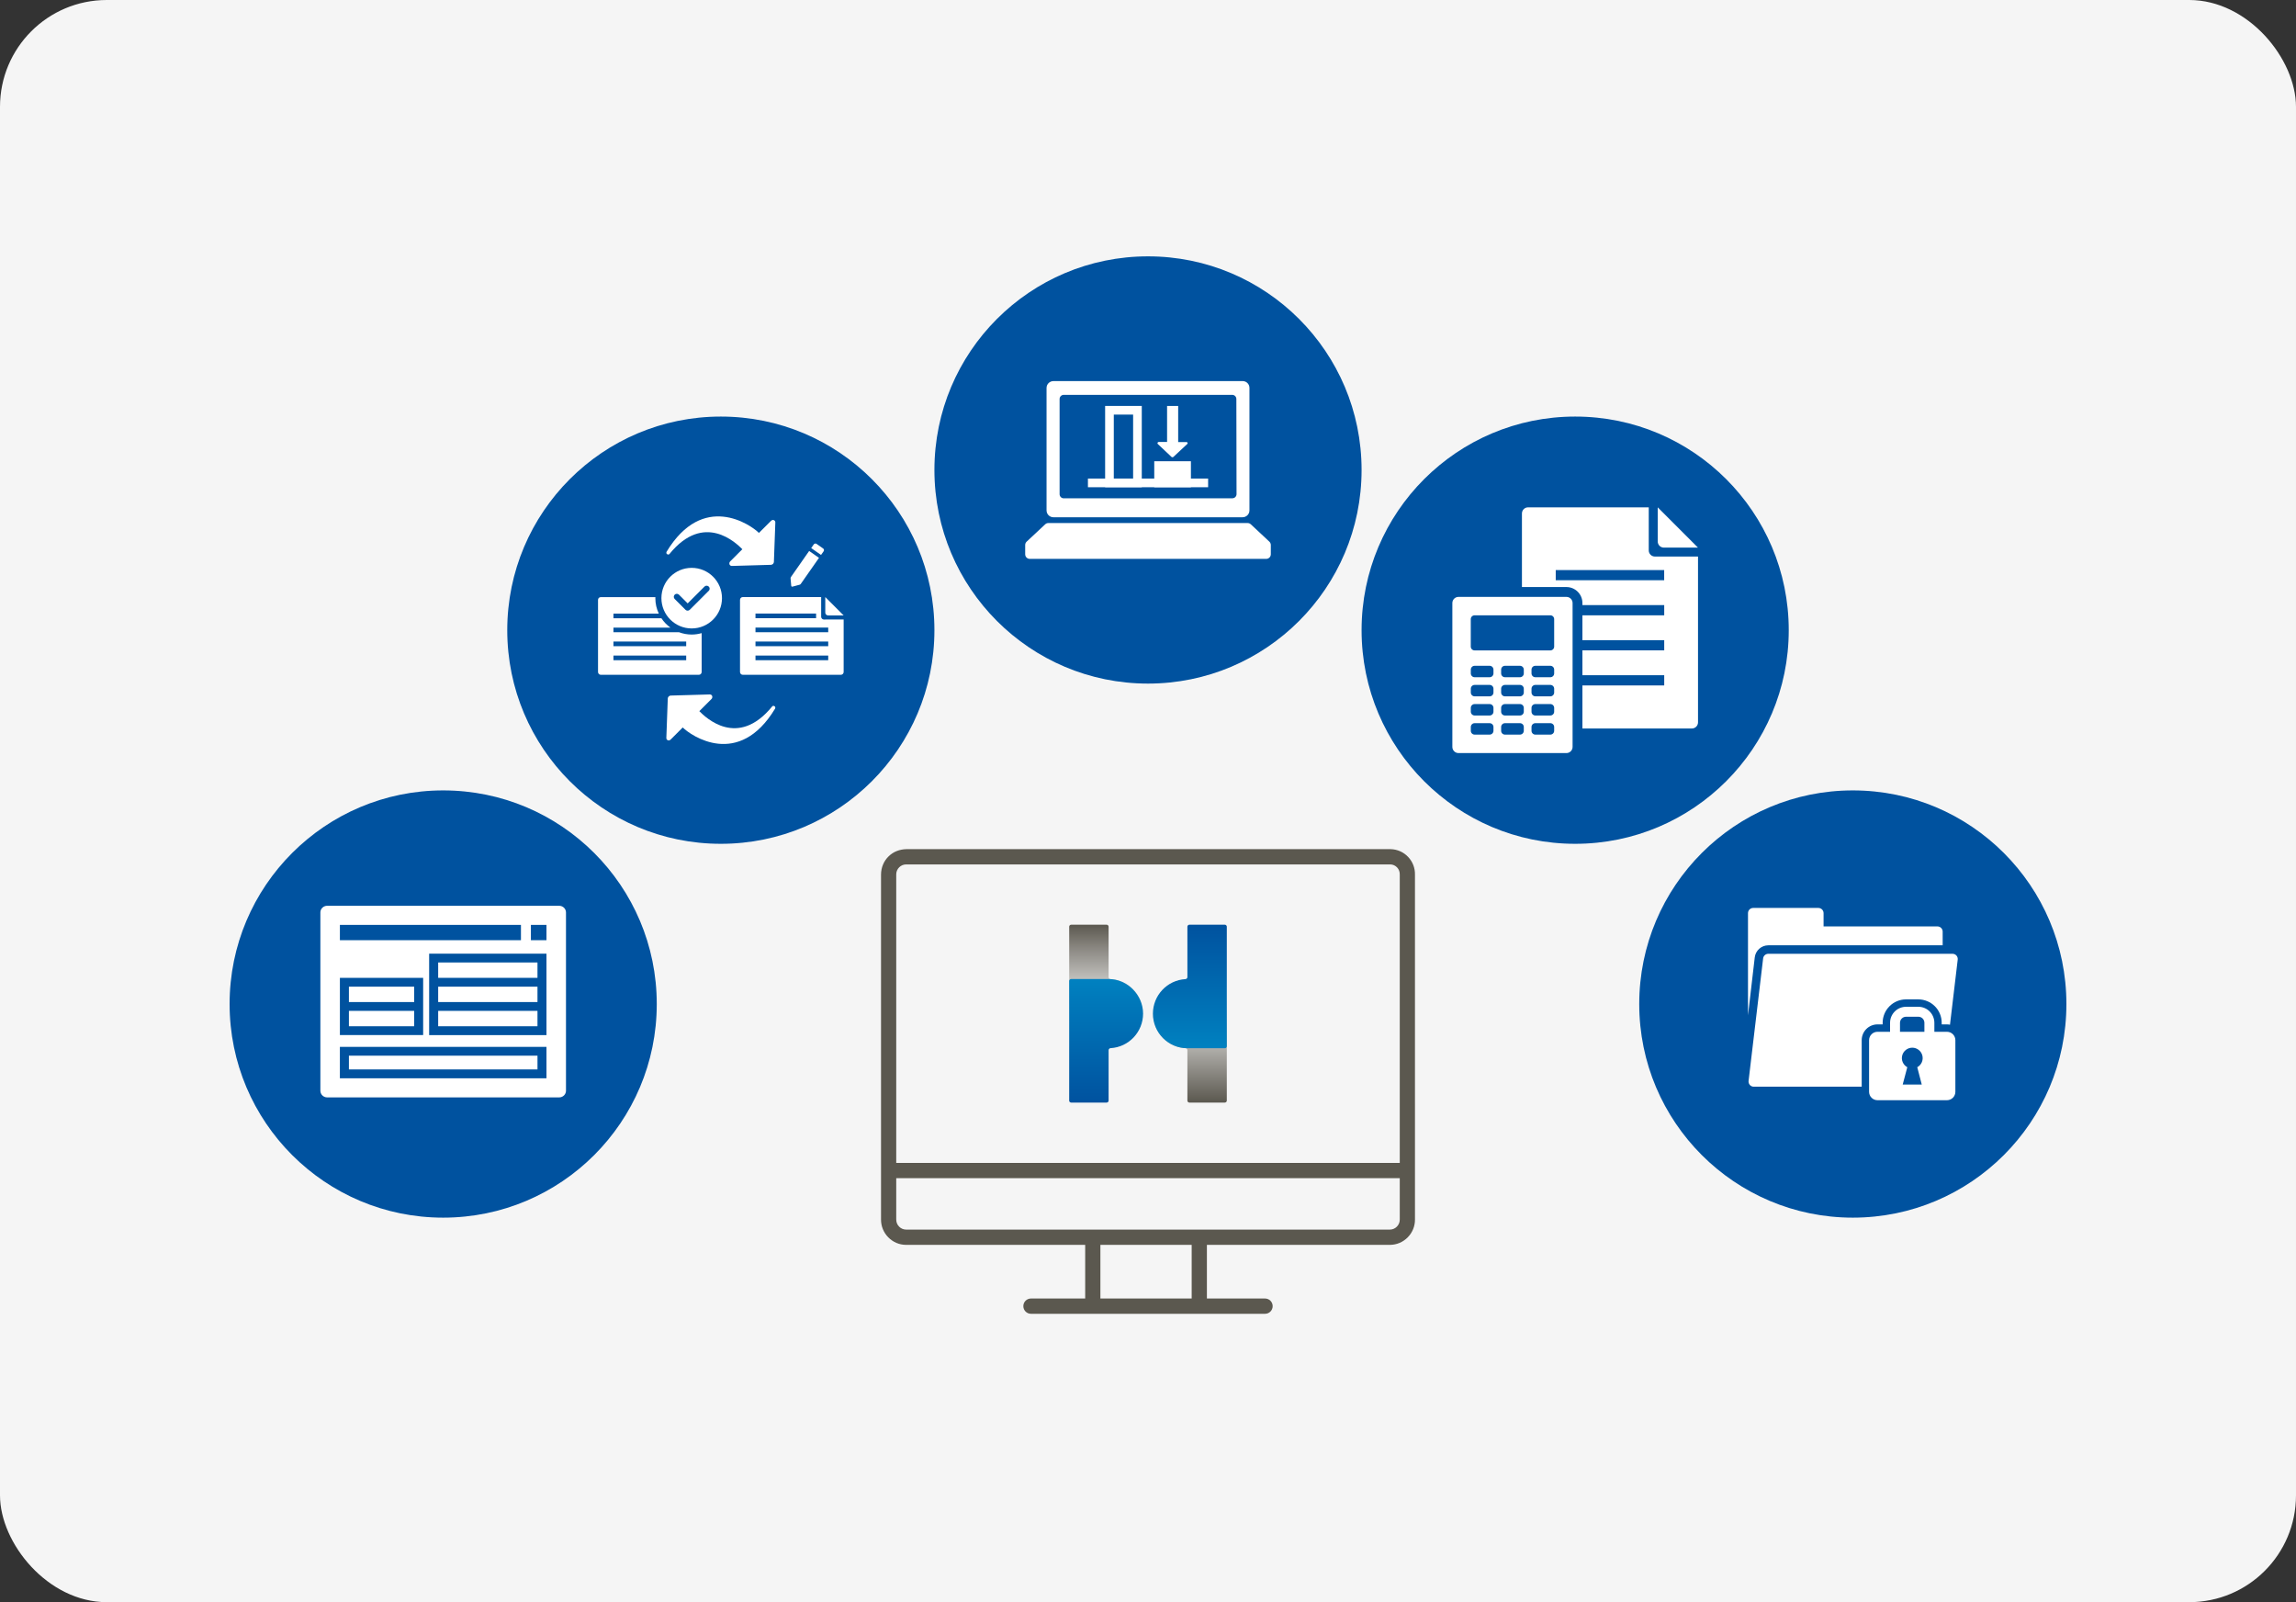 <svg width="430" height="300" viewBox="0 0 430 300" fill="none" xmlns="http://www.w3.org/2000/svg">
<rect x="0" y="0" width="430" height="300" fill="#333333" stroke="none"/>
<rect width="430" height="300" rx="20" fill="#F5F5F5"/>
<circle cx="83" cy="188" r="40" fill="#00529F"/>
<g clip-path="url(#clip0_2991_6572)">
<path d="M77.565 184.75H65.345V187.629H77.565V184.75Z" fill="white"/>
<path d="M100.662 197.672H65.345V200.245H100.662V197.672Z" fill="white"/>
<path d="M100.66 180.219H82.062V183.097H100.66V180.219Z" fill="white"/>
<path d="M100.66 184.75H82.062V187.629H100.66V184.75Z" fill="white"/>
<path d="M77.565 189.281H65.345V192.16H77.565V189.281Z" fill="white"/>
<path d="M104.723 169.602H61.277C60.571 169.602 60 170.161 60 170.852V204.231C60 204.922 60.571 205.482 61.277 205.482H104.723C105.429 205.482 106 204.922 106 204.231V170.855C106 170.164 105.429 169.604 104.723 169.604V169.602ZM63.656 173.183H97.564V176.045H63.656V173.183ZM63.656 183.1H79.25V193.815H63.656V183.1ZM102.345 201.9H63.653V196.022H102.345V201.9ZM102.345 193.818H80.372V178.568H102.345V193.818ZM102.345 176.045H99.426V173.183H102.345V176.045Z" fill="white"/>
<path d="M100.66 189.281H82.062V192.16H100.66V189.281Z" fill="white"/>
</g>
<circle cx="135" cy="118" r="40" fill="#00529F"/>
<g clip-path="url(#clip1_2991_6572)">
<path d="M124.82 103.35C131.628 92.039 140.578 98.23 142.136 99.788L144.4 97.524C144.49 97.427 144.619 97.37 144.749 97.354C144.879 97.354 145.001 97.41 145.09 97.5C145.187 97.597 145.228 97.735 145.204 97.873L144.936 105.241C144.903 105.517 144.692 105.728 144.416 105.76L137.049 105.971C136.919 105.971 136.797 105.914 136.708 105.825C136.619 105.719 136.578 105.59 136.594 105.452C136.602 105.322 136.667 105.192 136.765 105.103L139.029 102.839C137.901 101.711 131.864 95.763 125.372 103.74C125.161 103.983 124.658 103.715 124.829 103.358L124.82 103.35Z" fill="white"/>
<path d="M145.18 132.652C138.372 143.964 129.422 137.772 127.864 136.214L125.6 138.478C125.511 138.576 125.381 138.632 125.251 138.649C125.121 138.649 124.999 138.592 124.91 138.503C124.813 138.405 124.772 138.267 124.796 138.129L125.064 130.762C125.097 130.486 125.308 130.275 125.584 130.242L132.951 130.031C133.081 130.031 133.203 130.088 133.292 130.177C133.381 130.283 133.422 130.413 133.406 130.551C133.398 130.68 133.333 130.81 133.235 130.899L130.971 133.163C132.099 134.291 138.136 140.239 144.628 132.263C144.839 132.019 145.342 132.287 145.171 132.644L145.18 132.652Z" fill="white"/>
<path d="M154.56 111.797L158 115.237H155.087C154.795 115.237 154.56 115.002 154.56 114.71V111.797Z" fill="white"/>
<path d="M154.56 116.008H154.316C154.024 116.008 153.789 115.773 153.789 115.481V111.797H139.118C138.826 111.797 138.591 112.032 138.591 112.324V125.827C138.591 126.119 138.826 126.354 139.118 126.354H157.473C157.765 126.354 158 126.119 158 125.827V116H154.56V116.008ZM155.112 120.998H141.488V120.13H155.112V120.998ZM155.112 118.378H141.488V117.509H155.112V118.378ZM155.112 123.619H141.488V122.751H155.112V123.619ZM152.84 115.757H141.488V114.888H152.84V115.757Z" fill="white"/>
<path d="M129.543 118.816C128.707 118.816 127.912 118.662 127.174 118.386H114.889V117.518H125.551C124.894 117.039 124.318 116.447 123.871 115.765H114.889V114.897H123.384C122.971 114.02 122.735 113.047 122.735 112.016C122.735 111.943 122.743 111.878 122.743 111.813H112.527C112.235 111.797 112 112.032 112 112.324V125.827C112 126.119 112.235 126.354 112.527 126.354H130.882C131.174 126.354 131.409 126.119 131.409 125.827V118.548C130.817 118.719 130.192 118.816 129.543 118.816ZM128.513 123.62H114.889V122.751H128.513V123.62ZM128.513 120.999H114.889V120.13H128.513V120.999Z" fill="white"/>
<path d="M129.543 106.328C126.411 106.328 123.871 108.868 123.871 112C123.871 115.132 126.411 117.672 129.543 117.672C132.675 117.672 135.215 115.132 135.215 112C135.215 108.868 132.675 106.328 129.543 106.328ZM132.732 110.629L129.178 114.183C129.072 114.288 128.926 114.345 128.78 114.345C128.634 114.345 128.488 114.288 128.383 114.183L126.354 112.154C126.135 111.935 126.135 111.578 126.354 111.351C126.573 111.132 126.93 111.132 127.157 111.351L128.788 112.982L131.937 109.834C132.156 109.614 132.513 109.614 132.74 109.834C132.967 110.053 132.959 110.41 132.74 110.637L132.732 110.629Z" fill="white"/>
<path d="M149.967 109.341C149.918 109.414 149.837 109.463 149.756 109.487L148.417 109.844C148.303 109.877 148.19 109.796 148.182 109.682L148.06 108.303C148.06 108.213 148.076 108.124 148.125 108.051L151.541 103.166L153.383 104.457L149.967 109.341ZM154.251 103.223L153.764 103.913L151.922 102.623L152.409 101.933C152.531 101.763 152.766 101.722 152.937 101.844L154.162 102.704C154.332 102.826 154.373 103.061 154.251 103.231V103.223Z" fill="white"/>
</g>
<circle cx="215" cy="88" r="40" fill="#00529F"/>
<g clip-path="url(#clip2_2991_6572)">
<path d="M232.766 71.359C232.766 71.359 232.742 71.359 232.726 71.359H197.299C196.585 71.359 196.009 71.919 196 72.633C196 72.641 196 72.65 196 72.658V95.556C196 96.27 196.56 96.846 197.274 96.855C197.283 96.855 197.291 96.855 197.299 96.855H232.701C233.416 96.855 233.992 96.295 234 95.581C234 95.573 234 95.564 234 95.556V72.658C234.016 71.96 233.464 71.376 232.766 71.359ZM230.803 93.309H199.222C198.792 93.309 198.443 92.96 198.443 92.53V74.711C198.443 74.281 198.792 73.932 199.222 73.932H230.77C231.2 73.932 231.549 74.281 231.549 74.711L231.582 92.522C231.582 92.951 231.233 93.3 230.803 93.3V93.309Z" fill="white"/>
<path d="M233.667 97.938H196.341C196.122 97.938 195.911 98.019 195.749 98.173L192.276 101.419C192.097 101.581 192 101.808 192 102.051V103.788C192 104.267 192.389 104.648 192.86 104.648H237.14C237.619 104.648 238 104.259 238 103.788V102.051C238 101.816 237.903 101.581 237.724 101.419L234.251 98.173C234.089 98.027 233.878 97.938 233.659 97.938H233.667Z" fill="white"/>
<path d="M222.185 82.775H220.652V76.008H218.574V82.751H217.041C216.976 82.751 216.911 82.775 216.862 82.816C216.814 82.856 216.781 82.913 216.773 82.978C216.773 83.043 216.797 83.1 216.838 83.14L219.402 85.558C219.507 85.639 219.654 85.639 219.751 85.558L222.331 83.156C222.388 83.116 222.421 83.059 222.421 82.994C222.421 82.929 222.396 82.873 222.356 82.832C222.307 82.791 222.242 82.767 222.177 82.767L222.185 82.775Z" fill="white"/>
<path d="M212.213 77.631V89.607H208.594V77.631H212.213ZM213.835 76.008H206.971V91.23H213.835V76.008Z" fill="white"/>
<path d="M223.037 86.367H216.172V91.236H223.037V86.367Z" fill="white"/>
<path d="M226.259 89.609H203.75V91.232H226.259V89.609Z" fill="white"/>
</g>
<circle cx="295" cy="118" r="40" fill="#00529F"/>
<g clip-path="url(#clip3_2991_6572)">
<path d="M310.462 95L318 102.538H311.614C310.981 102.538 310.462 102.027 310.462 101.386V95Z" fill="white"/>
<path d="M310.462 104.21H309.935C309.302 104.21 308.782 103.699 308.782 103.058V95H286.176C285.543 95 285.032 95.511 285.032 96.152V109.922H293.365C295.012 109.922 296.359 111.261 296.359 112.908V113.306H311.679V115.213H296.359V119.87H311.679V121.777H296.359V126.435H311.679V128.342H296.359V136.407H316.856C317.489 136.407 318.008 135.896 318.008 135.255V104.21H310.47H310.462ZM311.671 108.648H291.361V106.741H311.671V108.648Z" fill="white"/>
<path d="M293.365 111.766H273.152C272.519 111.766 272 112.277 272 112.918V139.857C272 140.49 272.511 141.01 273.152 141.01H293.365C293.998 141.01 294.517 140.498 294.517 139.857V112.918C294.517 112.285 294.006 111.766 293.365 111.766ZM279.7 136.839C279.7 137.236 279.376 137.553 278.986 137.553H276.171C275.773 137.553 275.457 137.228 275.457 136.839V136.125C275.457 135.727 275.781 135.411 276.171 135.411H278.986C279.384 135.411 279.7 135.735 279.7 136.125V136.839ZM279.7 133.26C279.7 133.658 279.376 133.974 278.986 133.974H276.171C275.773 133.974 275.457 133.65 275.457 133.26V132.546C275.457 132.149 275.781 131.832 276.171 131.832H278.986C279.384 131.832 279.7 132.157 279.7 132.546V133.26ZM279.7 129.674C279.7 130.071 279.376 130.388 278.986 130.388H276.171C275.773 130.388 275.457 130.063 275.457 129.674V128.96C275.457 128.562 275.781 128.246 276.171 128.246H278.986C279.384 128.246 279.7 128.57 279.7 128.96V129.674ZM279.7 126.095C279.7 126.493 279.376 126.81 278.986 126.81H276.171C275.773 126.81 275.457 126.485 275.457 126.095V125.381C275.457 124.984 275.781 124.667 276.171 124.667H278.986C279.384 124.667 279.7 124.992 279.7 125.381V126.095ZM285.38 136.839C285.38 137.236 285.056 137.553 284.666 137.553H281.851C281.453 137.553 281.137 137.228 281.137 136.839V136.125C281.137 135.727 281.461 135.411 281.851 135.411H284.666C285.064 135.411 285.38 135.735 285.38 136.125V136.839ZM285.38 133.26C285.38 133.658 285.056 133.974 284.666 133.974H281.851C281.453 133.974 281.137 133.65 281.137 133.26V132.546C281.137 132.149 281.461 131.832 281.851 131.832H284.666C285.064 131.832 285.38 132.157 285.38 132.546V133.26ZM285.38 129.674C285.38 130.071 285.056 130.388 284.666 130.388H281.851C281.453 130.388 281.137 130.063 281.137 129.674V128.96C281.137 128.562 281.461 128.246 281.851 128.246H284.666C285.064 128.246 285.38 128.57 285.38 128.96V129.674ZM285.38 126.095C285.38 126.493 285.056 126.81 284.666 126.81H281.851C281.453 126.81 281.137 126.485 281.137 126.095V125.381C281.137 124.984 281.461 124.667 281.851 124.667H284.666C285.064 124.667 285.38 124.992 285.38 125.381V126.095ZM291.069 136.839C291.069 137.236 290.744 137.553 290.355 137.553H287.539C287.141 137.553 286.825 137.228 286.825 136.839V136.125C286.825 135.727 287.149 135.411 287.539 135.411H290.355C290.752 135.411 291.069 135.735 291.069 136.125V136.839ZM291.069 133.26C291.069 133.658 290.744 133.974 290.355 133.974H287.539C287.141 133.974 286.825 133.65 286.825 133.26V132.546C286.825 132.149 287.149 131.832 287.539 131.832H290.355C290.752 131.832 291.069 132.157 291.069 132.546V133.26ZM291.069 129.674C291.069 130.071 290.744 130.388 290.355 130.388H287.539C287.141 130.388 286.825 130.063 286.825 129.674V128.96C286.825 128.562 287.149 128.246 287.539 128.246H290.355C290.752 128.246 291.069 128.57 291.069 128.96V129.674ZM291.069 126.095C291.069 126.493 290.744 126.81 290.355 126.81H287.539C287.141 126.81 286.825 126.485 286.825 126.095V125.381C286.825 124.984 287.149 124.667 287.539 124.667H290.355C290.752 124.667 291.069 124.992 291.069 125.381V126.095ZM291.069 121.073C291.069 121.47 290.744 121.787 290.355 121.787H276.163C275.765 121.787 275.449 121.462 275.449 121.073V115.928C275.449 115.531 275.773 115.214 276.163 115.214H290.355C290.752 115.214 291.069 115.539 291.069 115.928V121.073Z" fill="white"/>
</g>
<circle cx="347" cy="188" r="40" fill="#00529F"/>
<g clip-path="url(#clip4_2991_6572)">
<path d="M328.632 179.277C328.703 178.652 329.001 178.075 329.471 177.656C329.94 177.237 330.547 177.005 331.176 177.005H363.827V174.441C363.827 174.183 363.724 173.935 363.542 173.753C363.359 173.57 363.112 173.468 362.853 173.468H341.523V170.981C341.523 170.723 341.421 170.476 341.238 170.293C341.055 170.11 340.808 170.008 340.55 170.008H328.343C328.085 170.008 327.837 170.11 327.654 170.293C327.472 170.476 327.369 170.723 327.369 170.981V190.114L328.632 179.277Z" fill="white"/>
<path d="M348.663 194.767C348.664 193.984 348.975 193.234 349.528 192.68C350.081 192.127 350.831 191.815 351.614 191.813H352.587V191.505C352.589 190.345 353.051 189.233 353.871 188.413C354.691 187.593 355.803 187.131 356.962 187.13H359.267C360.427 187.131 361.54 187.592 362.361 188.412C363.182 189.232 363.644 190.344 363.645 191.505V191.813H364.619C364.813 191.813 365.007 191.832 365.197 191.872L366.644 179.694C366.662 179.556 366.651 179.416 366.61 179.282C366.569 179.149 366.5 179.026 366.408 178.922C366.316 178.818 366.202 178.735 366.075 178.678C365.948 178.621 365.81 178.593 365.67 178.594H331.176C330.935 178.592 330.702 178.681 330.522 178.841C330.342 179.002 330.228 179.224 330.202 179.464L327.479 202.378C327.461 202.516 327.472 202.657 327.513 202.79C327.553 202.924 327.622 203.047 327.714 203.152C327.807 203.256 327.92 203.34 328.048 203.397C328.175 203.454 328.314 203.482 328.453 203.481H348.663V194.767Z" fill="white"/>
<path d="M364.628 193.199H362.272V191.511C362.27 190.717 361.954 189.955 361.392 189.394C360.829 188.832 360.068 188.516 359.273 188.516H356.972C356.178 188.516 355.416 188.832 354.855 189.394C354.293 189.956 353.977 190.717 353.976 191.511V193.199H351.617C351.2 193.2 350.8 193.366 350.506 193.661C350.211 193.956 350.046 194.356 350.046 194.773V204.435C350.046 204.852 350.211 205.252 350.506 205.547C350.8 205.842 351.2 206.009 351.617 206.009H364.632C365.049 206.009 365.449 205.844 365.745 205.548C366.04 205.253 366.206 204.853 366.206 204.435V194.773C366.206 194.566 366.165 194.361 366.086 194.17C366.006 193.979 365.89 193.805 365.744 193.659C365.597 193.513 365.423 193.397 365.232 193.318C365.04 193.239 364.835 193.199 364.628 193.199ZM359.913 203.079H356.342L357.202 199.833C356.823 199.626 356.523 199.298 356.35 198.901C356.177 198.504 356.142 198.062 356.249 197.642C356.356 197.223 356.599 196.851 356.941 196.586C357.283 196.321 357.703 196.176 358.136 196.176C358.568 196.176 358.989 196.321 359.33 196.586C359.672 196.851 359.915 197.223 360.022 197.642C360.129 198.062 360.094 198.504 359.921 198.901C359.748 199.298 359.448 199.626 359.069 199.833L359.913 203.079ZM360.406 193.199H355.836V191.511C355.837 191.211 355.957 190.924 356.169 190.711C356.381 190.499 356.669 190.379 356.969 190.379H359.273C359.574 190.379 359.862 190.498 360.074 190.71C360.287 190.923 360.406 191.211 360.406 191.511V193.199Z" fill="white"/>
</g>
<g clip-path="url(#clip5_2991_6572)">
<g clip-path="url(#clip6_2991_6572)">
<path d="M264.998 163.803C265.032 162.554 264.58 161.367 263.723 160.46C262.866 159.553 261.709 159.035 260.462 159.001L169.764 159C168.499 159.025 167.315 159.467 166.416 160.352C165.515 161.236 165.012 162.42 165 163.764V228.317C164.987 229.581 165.466 230.773 166.348 231.676C167.23 232.579 168.409 233.083 169.653 233.095L203.236 233.095V243.142H193.077C192.291 243.142 191.653 243.782 191.653 244.571C191.653 245.36 192.291 246 193.077 246H236.924C237.71 246 238.348 245.36 238.348 244.571C238.348 243.782 237.71 243.142 236.924 243.142H226.03V233.095L260.325 233.095H260.331C261.591 233.083 262.77 232.579 263.652 231.676C264.534 230.773 265.013 229.581 265 228.331L264.998 163.803ZM168.409 162.393C168.761 162.047 169.224 161.858 169.729 161.858H169.75L260.388 161.858C260.872 161.871 261.322 162.073 261.654 162.425C261.987 162.778 262.164 163.239 262.15 163.764L262.15 217.755H167.849V163.712C167.854 163.211 168.053 162.743 168.409 162.393ZM223.181 243.142H206.085V233.095H223.181V243.142ZM261.617 229.676C261.27 230.032 260.805 230.231 260.309 230.237H169.697C169.199 230.232 168.731 230.033 168.383 229.676C168.034 229.319 167.844 228.846 167.849 228.331V220.613H262.151V228.346C262.156 228.846 261.966 229.319 261.617 229.676Z" fill="#5B584F"/>
<path d="M222.378 196.644C222.378 196.437 222.209 196.276 222.005 196.264C218.612 196.069 215.922 193.25 215.922 189.797C215.922 186.343 218.813 183.32 222.378 183.32H229.39C229.594 183.32 229.76 183.487 229.76 183.691V206.084C229.76 206.288 229.594 206.455 229.39 206.455H222.748C222.545 206.455 222.378 206.288 222.378 206.084V196.644Z" fill="url(#paint0_linear_2991_6572)"/>
<path d="M207.622 182.956C207.622 183.163 207.791 183.324 207.995 183.336C211.388 183.532 214.078 186.35 214.078 189.803C214.078 193.38 211.187 196.28 207.622 196.28H200.61C200.406 196.28 200.24 196.113 200.24 195.909V173.52C200.24 173.315 200.406 173.148 200.61 173.148H207.252C207.456 173.148 207.622 173.315 207.622 173.52V182.956Z" fill="url(#paint1_linear_2991_6572)"/>
<path d="M207.622 196.644C207.622 196.437 207.791 196.276 207.995 196.264C211.388 196.069 214.078 193.25 214.078 189.797C214.078 186.343 211.187 183.32 207.622 183.32H200.61C200.406 183.32 200.24 183.487 200.24 183.691V206.084C200.24 206.288 200.406 206.455 200.61 206.455H207.252C207.456 206.455 207.622 206.288 207.622 206.084V196.644Z" fill="url(#paint2_linear_2991_6572)"/>
<path d="M222.378 182.956C222.378 183.163 222.209 183.324 222.005 183.336C218.612 183.532 215.922 186.35 215.922 189.803C215.922 193.38 218.813 196.28 222.378 196.28H229.39C229.594 196.28 229.76 196.113 229.76 195.909V173.52C229.757 173.315 229.594 173.148 229.39 173.148H222.748C222.545 173.148 222.378 173.315 222.378 173.52V182.956Z" fill="url(#paint3_linear_2991_6572)"/>
</g>
</g>
<defs>
<linearGradient id="paint0_linear_2991_6572" x1="222.841" y1="206.455" x2="222.841" y2="183.32" gradientUnits="userSpaceOnUse">
<stop stop-color="#5B584F"/>
<stop offset="0.85" stop-color="white"/>
</linearGradient>
<linearGradient id="paint1_linear_2991_6572" x1="207.159" y1="196.28" x2="207.159" y2="173.148" gradientUnits="userSpaceOnUse">
<stop offset="0.15" stop-color="white"/>
<stop offset="0.24" stop-color="#F6F6F6"/>
<stop offset="0.4" stop-color="#DFDFDD"/>
<stop offset="0.59" stop-color="#BAB9B5"/>
<stop offset="0.82" stop-color="#88857F"/>
<stop offset="1" stop-color="#5B584F"/>
</linearGradient>
<linearGradient id="paint2_linear_2991_6572" x1="207.159" y1="206.455" x2="207.159" y2="183.32" gradientUnits="userSpaceOnUse">
<stop stop-color="#00529F"/>
<stop offset="1" stop-color="#0081C0"/>
</linearGradient>
<linearGradient id="paint3_linear_2991_6572" x1="222.841" y1="196.28" x2="222.841" y2="173.148" gradientUnits="userSpaceOnUse">
<stop stop-color="#0081C0"/>
<stop offset="1" stop-color="#00529F"/>
</linearGradient>
<clipPath id="clip0_2991_6572">
<rect width="46" height="46" fill="white" transform="translate(60 165)"/>
</clipPath>
<clipPath id="clip1_2991_6572">
<rect width="46" height="46" fill="white" transform="translate(112 95)"/>
</clipPath>
<clipPath id="clip2_2991_6572">
<rect width="46" height="46" fill="white" transform="translate(192 65)"/>
</clipPath>
<clipPath id="clip3_2991_6572">
<rect width="46" height="46" fill="white" transform="translate(272 95)"/>
</clipPath>
<clipPath id="clip4_2991_6572">
<rect width="46" height="46" fill="white" transform="translate(324 165)"/>
</clipPath>
<clipPath id="clip5_2991_6572">
<rect width="100" height="100" fill="white" transform="translate(165 152)"/>
</clipPath>
<clipPath id="clip6_2991_6572">
<rect width="100" height="87" fill="white" transform="translate(165 159)"/>
</clipPath>
</defs>
</svg>
